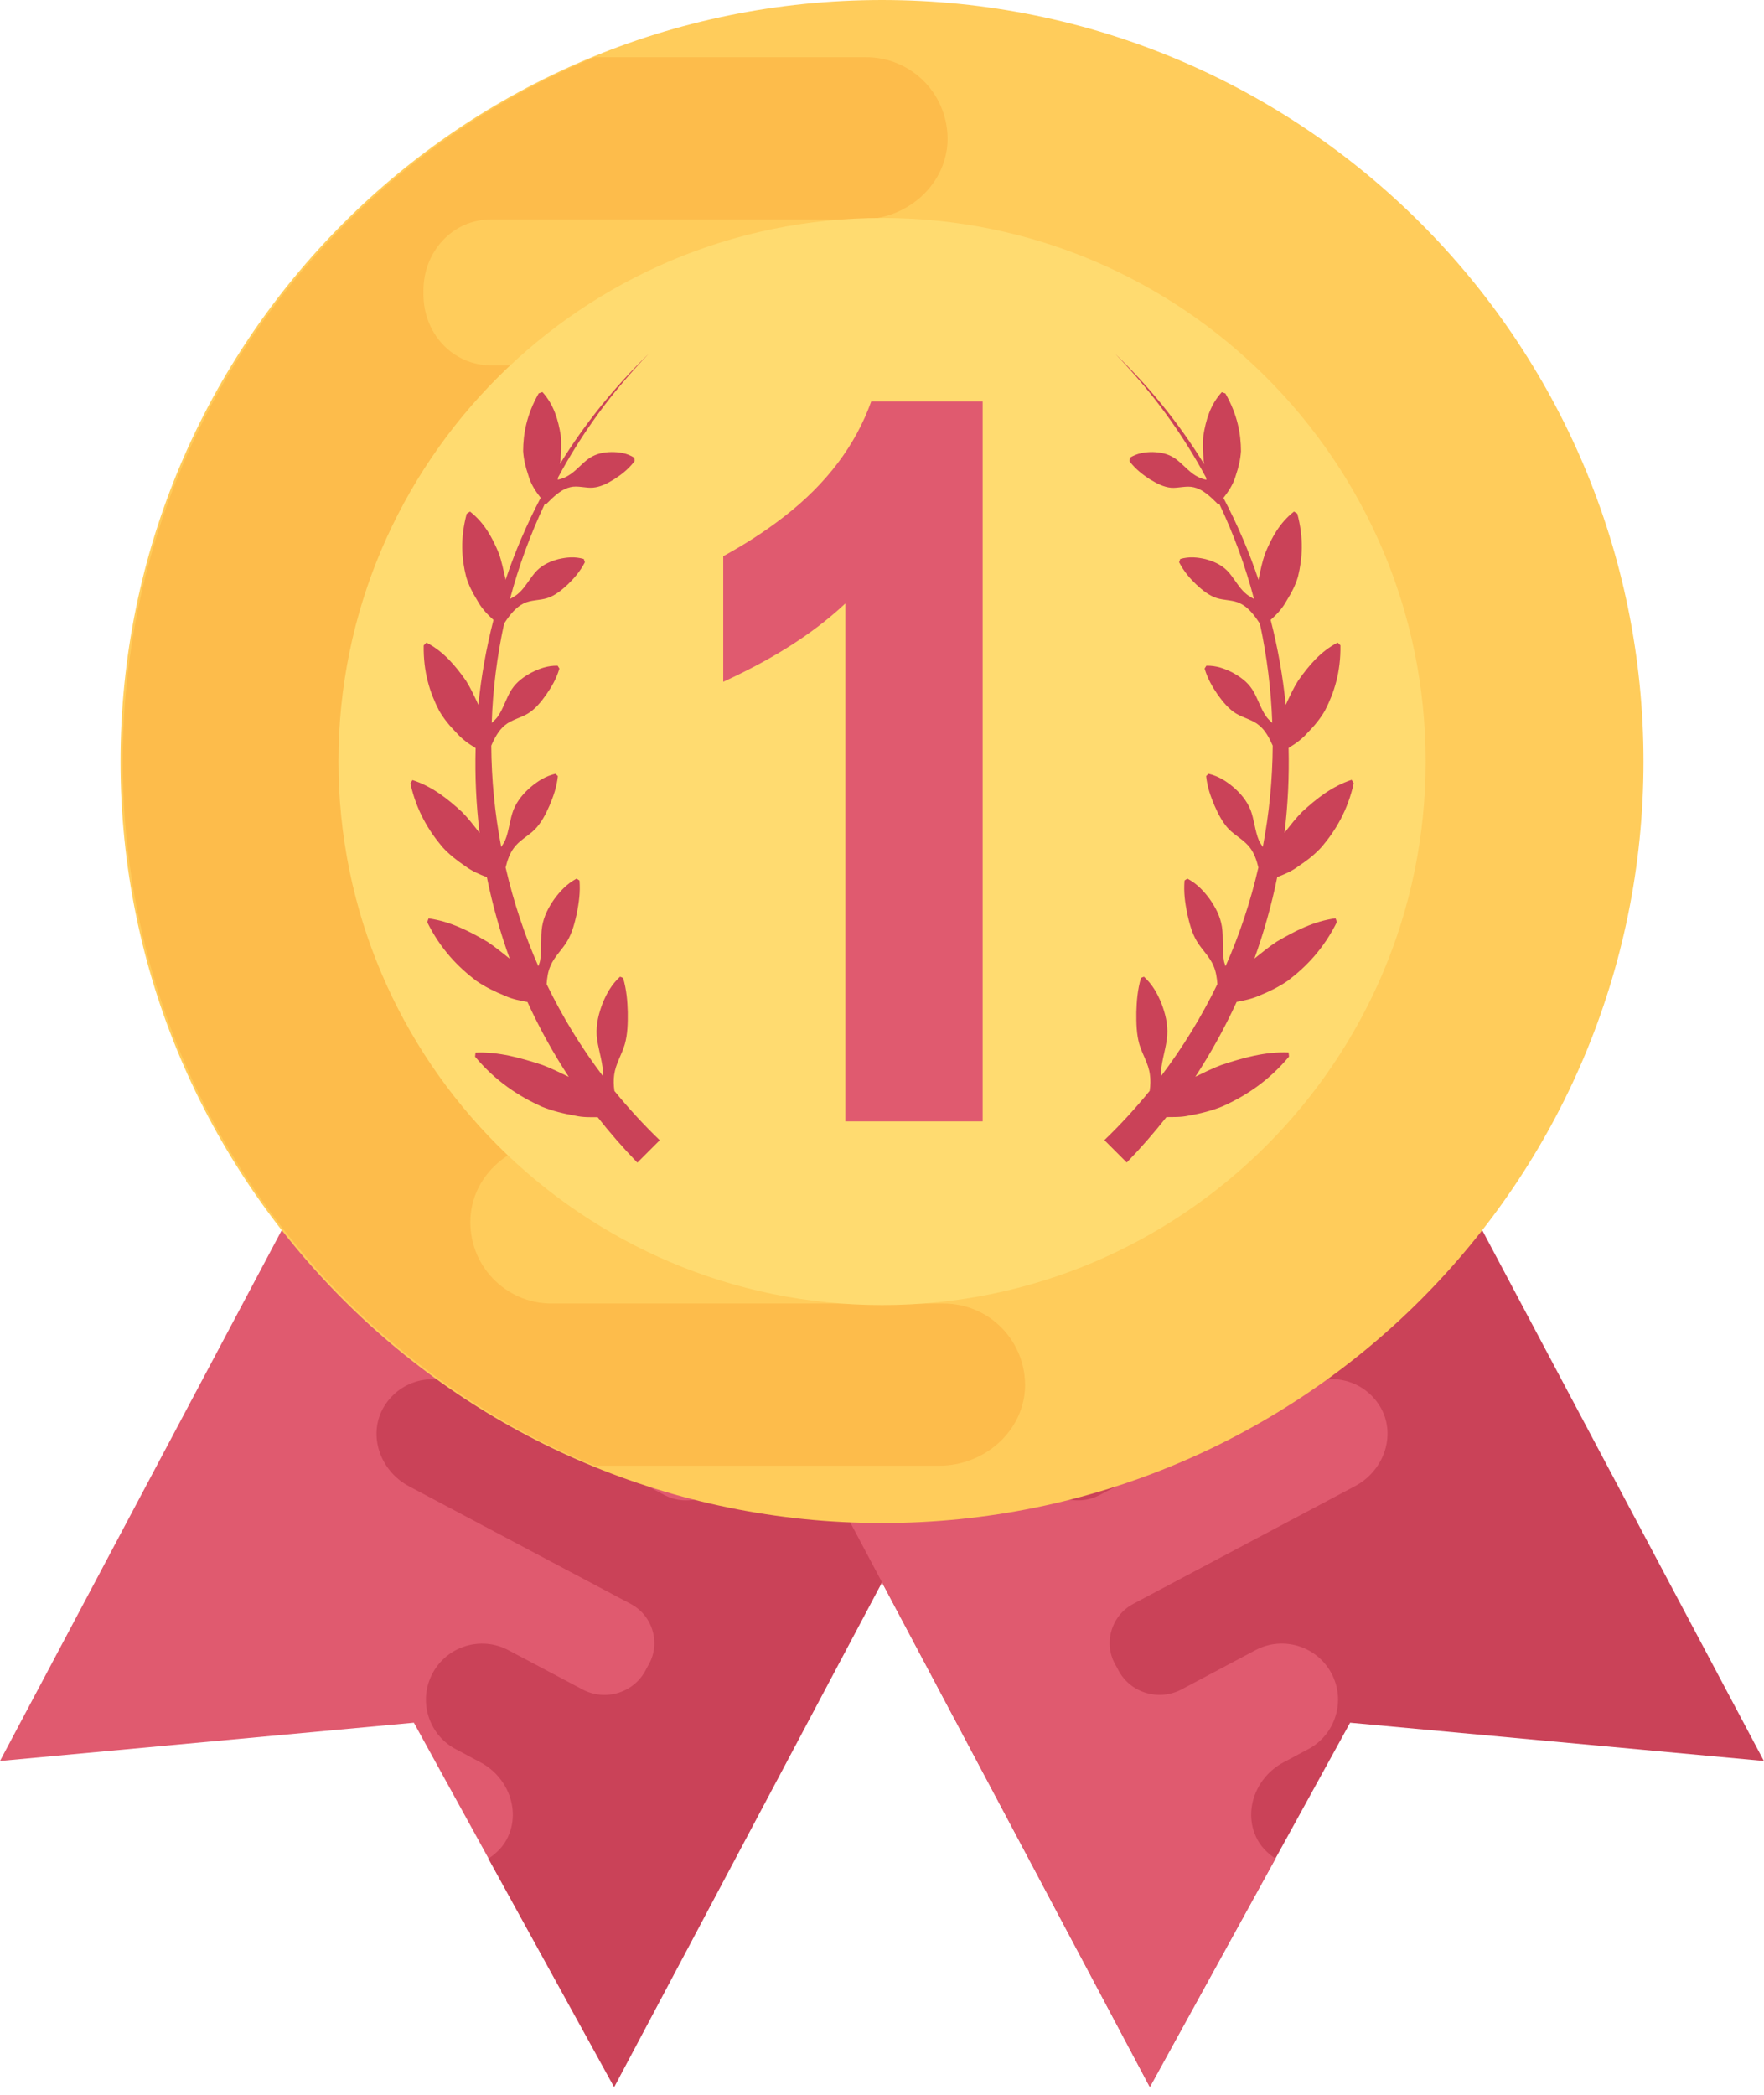 <svg width="16" height="19" viewBox="0 0 16 19" fill="none" xmlns="http://www.w3.org/2000/svg">
<path d="M4.134 8.184L0 15.972L3.754 15.625L5.571 18.929L9.705 11.14L4.134 8.184Z" fill="#E05A6F"/>
<path d="M4.607 16.661C4.723 16.412 4.602 16.114 4.359 15.985L4.121 15.858C3.883 15.723 3.793 15.422 3.923 15.178C4.054 14.93 4.363 14.835 4.611 14.967L5.283 15.323C5.491 15.434 5.751 15.354 5.858 15.145L5.875 15.113C5.998 14.916 5.925 14.655 5.72 14.547L3.709 13.48C3.464 13.35 3.344 13.053 3.459 12.803C3.585 12.538 3.903 12.433 4.159 12.569L6.025 13.559C6.232 13.669 6.493 13.589 6.603 13.382L6.614 13.354L6.616 13.348C6.735 13.131 6.652 12.857 6.432 12.741L5.386 12.186C5.141 12.055 5.021 11.759 5.137 11.506C5.262 11.243 5.581 11.136 5.838 11.272L6.993 11.886C7.209 12 7.468 11.905 7.579 11.687C7.581 11.684 7.581 11.684 7.582 11.681C7.584 11.678 7.584 11.678 7.585 11.675C7.703 11.46 7.638 11.193 7.421 11.078L6.174 10.417C5.932 10.288 5.812 9.992 5.926 9.742C6.052 9.476 6.371 9.372 6.627 9.508L9.703 11.14L5.57 18.929L4.43 16.858C4.504 16.808 4.568 16.747 4.607 16.661Z" fill="#CA4258"/>
<path d="M11.866 8.184L15.999 15.972L12.246 15.625L10.429 18.929L6.295 11.14L11.866 8.184Z" fill="#CA4258"/>
<path d="M11.393 16.661C11.277 16.412 11.398 16.114 11.641 15.985L11.879 15.858C12.116 15.723 12.207 15.422 12.077 15.178C11.946 14.93 11.637 14.835 11.389 14.966L10.717 15.323C10.509 15.433 10.249 15.354 10.142 15.145L10.125 15.113C10.002 14.916 10.075 14.655 10.279 14.547L12.291 13.479C12.536 13.349 12.656 13.053 12.542 12.803C12.416 12.537 12.098 12.432 11.841 12.568L9.976 13.559C9.768 13.669 9.508 13.589 9.398 13.381L9.387 13.354L9.384 13.348C9.265 13.13 9.348 12.857 9.568 12.74L10.614 12.185C10.859 12.055 10.979 11.758 10.864 11.505C10.739 11.243 10.419 11.135 10.163 11.271L9.006 11.886C8.79 12.001 8.532 11.905 8.42 11.687C8.418 11.684 8.418 11.684 8.417 11.681C8.415 11.678 8.415 11.678 8.414 11.675C8.296 11.46 8.361 11.193 8.578 11.079L9.825 10.417C10.067 10.289 10.187 9.992 10.073 9.742C9.947 9.477 9.628 9.372 9.372 9.508L6.296 11.141L10.43 18.929L11.569 16.858C11.496 16.808 11.432 16.747 11.393 16.661Z" fill="#E05A6F"/>
<path d="M8 13.814C11.815 13.814 14.907 10.722 14.907 6.907C14.907 3.092 11.815 0 8 0C4.185 0 1.093 3.092 1.093 6.907C1.093 10.722 4.185 13.814 8 13.814Z" fill="#FFCC5B"/>
<path d="M8.937 6.115H4.56C4.22 6.115 3.94 5.835 3.94 5.495L3.945 5.453V5.443C3.94 5.084 4.233 4.79 4.593 4.79H7.627C8.029 4.79 8.384 4.493 8.407 4.09C8.426 3.669 8.091 3.314 7.669 3.314H4.456C4.101 3.314 3.836 3.017 3.841 2.662V2.643C3.836 2.288 4.101 1.99 4.456 1.99H7.819C8.216 1.99 8.571 1.692 8.594 1.294C8.613 0.869 8.278 0.519 7.856 0.519H5.394C2.883 1.554 1.113 4.023 1.113 6.907C1.113 9.792 2.883 12.26 5.394 13.294H8.521C8.918 13.294 9.273 12.996 9.297 12.599C9.316 12.173 8.98 11.823 8.559 11.823L5.002 11.823C4.583 11.823 4.245 11.472 4.267 11.047C4.288 10.649 4.645 10.35 5.044 10.35H6.422C6.819 10.339 7.139 10.014 7.139 9.615C7.139 9.208 6.808 8.877 6.401 8.877H4.311C3.971 8.877 3.691 8.598 3.696 8.257V8.205C3.672 7.87 3.942 7.585 4.278 7.585H8.894C9.296 7.585 9.651 7.288 9.675 6.89C9.694 6.465 9.358 6.115 8.937 6.115Z" fill="#FDBC4B"/>
<path d="M8.001 11.837C5.282 11.837 3.07 9.625 3.07 6.906C3.07 4.188 5.282 1.977 8.001 1.977C10.72 1.977 12.931 4.189 12.931 6.907C12.931 9.625 10.72 11.837 8.001 11.837Z" fill="#FFDB70"/>
<path d="M5.624 8.859C5.547 8.929 5.501 9.013 5.465 9.102C5.431 9.192 5.406 9.286 5.412 9.391C5.42 9.497 5.463 9.614 5.469 9.718C5.47 9.732 5.466 9.745 5.467 9.758C5.27 9.498 5.1 9.22 4.958 8.926C4.962 8.868 4.97 8.812 4.992 8.763C5.026 8.678 5.099 8.614 5.145 8.536C5.191 8.459 5.213 8.37 5.233 8.28C5.25 8.188 5.265 8.095 5.256 7.986C5.247 7.981 5.239 7.975 5.23 7.969C5.142 8.016 5.081 8.082 5.028 8.154C4.977 8.227 4.933 8.307 4.917 8.404C4.901 8.502 4.917 8.617 4.899 8.712C4.896 8.731 4.888 8.747 4.883 8.764C4.756 8.476 4.657 8.176 4.586 7.868C4.602 7.802 4.624 7.74 4.66 7.692C4.709 7.623 4.792 7.582 4.851 7.523C4.91 7.462 4.949 7.387 4.984 7.307C5.018 7.226 5.049 7.143 5.06 7.039L5.038 7.018C4.946 7.04 4.876 7.086 4.812 7.14C4.749 7.195 4.693 7.259 4.658 7.344C4.624 7.43 4.617 7.54 4.581 7.623C4.572 7.645 4.558 7.662 4.546 7.682C4.488 7.379 4.458 7.072 4.456 6.763C4.487 6.691 4.524 6.624 4.577 6.58C4.638 6.528 4.723 6.512 4.79 6.471C4.856 6.43 4.907 6.367 4.954 6.301C5.001 6.233 5.045 6.161 5.074 6.064C5.069 6.056 5.063 6.047 5.058 6.038C4.967 6.036 4.893 6.064 4.823 6.099C4.754 6.136 4.689 6.181 4.641 6.253C4.593 6.326 4.566 6.427 4.517 6.496C4.501 6.52 4.48 6.538 4.46 6.557C4.47 6.254 4.508 5.954 4.572 5.658C4.574 5.653 4.577 5.649 4.58 5.644C4.628 5.571 4.682 5.507 4.748 5.474C4.814 5.44 4.896 5.447 4.966 5.424C5.035 5.401 5.093 5.354 5.15 5.301C5.205 5.247 5.259 5.188 5.305 5.1C5.301 5.09 5.298 5.08 5.295 5.07C5.211 5.046 5.138 5.055 5.067 5.071C4.996 5.09 4.928 5.118 4.87 5.175C4.812 5.234 4.767 5.325 4.708 5.377C4.683 5.401 4.655 5.417 4.626 5.432C4.705 5.135 4.811 4.845 4.943 4.567C4.945 4.57 4.948 4.573 4.95 4.577C4.962 4.565 4.973 4.553 4.985 4.542C5.044 4.483 5.105 4.434 5.172 4.419C5.239 4.402 5.312 4.429 5.379 4.423C5.447 4.417 5.51 4.385 5.572 4.346C5.634 4.306 5.696 4.26 5.756 4.183C5.756 4.172 5.755 4.162 5.754 4.152C5.684 4.108 5.615 4.1 5.547 4.1C5.479 4.101 5.411 4.113 5.346 4.155C5.281 4.199 5.22 4.277 5.156 4.313C5.125 4.333 5.092 4.344 5.059 4.351C5.06 4.345 5.06 4.339 5.061 4.332C5.276 3.932 5.55 3.554 5.884 3.209C5.575 3.508 5.304 3.843 5.079 4.208C5.079 4.198 5.084 4.185 5.084 4.175C5.089 4.098 5.093 4.021 5.086 3.949C5.063 3.808 5.024 3.671 4.92 3.556L4.886 3.568C4.775 3.764 4.746 3.935 4.745 4.091C4.75 4.168 4.767 4.237 4.79 4.304C4.809 4.374 4.843 4.435 4.886 4.491C4.892 4.499 4.898 4.507 4.904 4.515C4.778 4.755 4.671 5.004 4.585 5.261C4.585 5.258 4.585 5.255 4.585 5.252C4.567 5.174 4.551 5.094 4.525 5.02C4.466 4.877 4.394 4.742 4.263 4.64C4.253 4.647 4.243 4.654 4.233 4.66C4.173 4.885 4.187 5.069 4.228 5.231C4.251 5.309 4.287 5.378 4.328 5.444C4.364 5.512 4.415 5.568 4.472 5.619C4.473 5.62 4.475 5.622 4.476 5.623C4.411 5.876 4.365 6.133 4.339 6.393C4.304 6.317 4.269 6.241 4.226 6.173C4.13 6.037 4.024 5.91 3.868 5.828C3.86 5.837 3.851 5.845 3.843 5.854C3.839 6.098 3.9 6.285 3.982 6.444C4.026 6.521 4.08 6.585 4.138 6.644C4.188 6.702 4.249 6.746 4.314 6.785C4.307 7.042 4.319 7.299 4.35 7.555C4.298 7.488 4.247 7.421 4.19 7.364C4.058 7.243 3.918 7.132 3.741 7.075C3.734 7.085 3.728 7.095 3.722 7.105C3.778 7.355 3.889 7.536 4.013 7.683C4.077 7.753 4.149 7.808 4.223 7.858C4.282 7.902 4.348 7.93 4.416 7.956C4.467 8.207 4.536 8.454 4.623 8.695C4.556 8.642 4.49 8.587 4.421 8.542C4.254 8.444 4.083 8.357 3.887 8.33C3.883 8.342 3.879 8.353 3.875 8.364C3.996 8.609 4.155 8.771 4.321 8.897C4.406 8.955 4.494 8.997 4.583 9.033C4.648 9.063 4.717 9.076 4.784 9.088C4.892 9.324 5.017 9.551 5.159 9.767C5.08 9.73 5.001 9.689 4.922 9.66C4.723 9.595 4.523 9.538 4.313 9.547L4.309 9.584C4.497 9.809 4.705 9.942 4.911 10.036C5.014 10.078 5.118 10.102 5.221 10.12C5.288 10.135 5.354 10.133 5.421 10.133C5.534 10.277 5.654 10.414 5.781 10.545L5.984 10.342C5.838 10.201 5.701 10.052 5.573 9.895C5.566 9.844 5.564 9.795 5.571 9.748C5.584 9.65 5.64 9.564 5.667 9.472C5.693 9.379 5.695 9.281 5.694 9.181C5.691 9.081 5.684 8.981 5.652 8.871C5.643 8.866 5.634 8.862 5.624 8.859ZM10.376 8.859C10.453 8.929 10.499 9.013 10.535 9.102C10.569 9.192 10.594 9.286 10.587 9.391C10.58 9.497 10.537 9.614 10.531 9.718C10.53 9.732 10.534 9.745 10.533 9.758C10.729 9.498 10.9 9.22 11.042 8.926C11.038 8.868 11.029 8.812 11.008 8.763C10.974 8.678 10.901 8.614 10.855 8.536C10.809 8.459 10.787 8.37 10.767 8.28C10.749 8.188 10.735 8.095 10.744 7.986C10.752 7.981 10.761 7.975 10.77 7.969C10.858 8.016 10.919 8.082 10.972 8.154C11.023 8.227 11.067 8.307 11.083 8.404C11.099 8.502 11.083 8.617 11.101 8.712C11.103 8.731 11.112 8.747 11.116 8.764C11.244 8.476 11.343 8.176 11.414 7.868C11.398 7.802 11.376 7.74 11.34 7.692C11.29 7.623 11.208 7.582 11.148 7.523C11.09 7.462 11.051 7.387 11.016 7.307C10.982 7.226 10.951 7.143 10.94 7.039L10.961 7.018C11.054 7.04 11.124 7.086 11.188 7.14C11.251 7.195 11.307 7.259 11.342 7.344C11.376 7.43 11.383 7.54 11.419 7.623C11.428 7.645 11.442 7.662 11.454 7.682C11.512 7.379 11.542 7.072 11.544 6.763C11.512 6.691 11.476 6.624 11.422 6.58C11.362 6.528 11.277 6.512 11.21 6.471C11.144 6.43 11.093 6.367 11.045 6.301C10.999 6.233 10.955 6.161 10.926 6.064C10.931 6.056 10.937 6.047 10.942 6.038C11.033 6.036 11.107 6.064 11.177 6.099C11.245 6.136 11.311 6.181 11.358 6.253C11.406 6.326 11.434 6.427 11.483 6.496C11.499 6.52 11.52 6.538 11.54 6.557C11.529 6.254 11.492 5.954 11.428 5.658C11.425 5.653 11.422 5.649 11.419 5.644C11.371 5.571 11.318 5.507 11.251 5.474C11.186 5.44 11.104 5.447 11.034 5.424C10.965 5.401 10.907 5.354 10.85 5.301C10.794 5.247 10.741 5.188 10.695 5.1C10.699 5.09 10.702 5.08 10.705 5.07C10.789 5.046 10.862 5.055 10.933 5.071C11.003 5.09 11.072 5.118 11.13 5.175C11.188 5.234 11.233 5.325 11.292 5.377C11.317 5.401 11.345 5.417 11.374 5.432C11.296 5.135 11.19 4.845 11.058 4.567C11.056 4.571 11.053 4.574 11.051 4.577C11.04 4.565 11.028 4.554 11.016 4.542C10.957 4.484 10.896 4.435 10.829 4.42C10.762 4.403 10.689 4.429 10.622 4.424C10.554 4.418 10.492 4.385 10.429 4.347C10.367 4.306 10.305 4.261 10.245 4.184C10.245 4.173 10.246 4.162 10.247 4.152C10.318 4.109 10.386 4.1 10.454 4.1C10.522 4.102 10.59 4.113 10.655 4.156C10.72 4.2 10.781 4.277 10.845 4.314C10.876 4.333 10.909 4.345 10.942 4.352C10.941 4.346 10.941 4.339 10.94 4.333C10.725 3.933 10.451 3.555 10.117 3.211C10.426 3.509 10.697 3.844 10.922 4.21C10.922 4.199 10.917 4.187 10.917 4.176C10.912 4.099 10.908 4.023 10.915 3.95C10.938 3.809 10.977 3.672 11.082 3.557L11.115 3.569C11.226 3.765 11.255 3.936 11.256 4.092C11.251 4.169 11.234 4.239 11.211 4.306C11.192 4.375 11.158 4.436 11.115 4.492C11.109 4.5 11.103 4.508 11.097 4.516C11.223 4.756 11.33 5.005 11.416 5.262C11.416 5.26 11.416 5.257 11.416 5.254C11.432 5.174 11.449 5.094 11.475 5.02C11.534 4.877 11.606 4.742 11.737 4.64C11.747 4.647 11.757 4.653 11.767 4.659C11.827 4.884 11.813 5.068 11.773 5.231C11.75 5.309 11.714 5.378 11.673 5.443C11.637 5.511 11.586 5.568 11.53 5.618C11.528 5.619 11.526 5.621 11.525 5.622C11.59 5.875 11.636 6.133 11.662 6.393C11.697 6.317 11.732 6.241 11.775 6.173C11.871 6.037 11.977 5.909 12.133 5.828L12.158 5.853C12.162 6.096 12.101 6.283 12.019 6.443C11.975 6.52 11.921 6.584 11.863 6.643C11.813 6.701 11.752 6.745 11.688 6.784C11.694 7.041 11.682 7.298 11.651 7.553C11.703 7.487 11.754 7.42 11.811 7.363C11.943 7.242 12.083 7.131 12.26 7.073C12.267 7.084 12.273 7.094 12.279 7.104C12.223 7.354 12.113 7.534 11.988 7.682C11.924 7.752 11.852 7.807 11.778 7.856C11.719 7.901 11.653 7.929 11.585 7.955C11.534 8.206 11.465 8.453 11.378 8.694C11.445 8.641 11.511 8.586 11.58 8.541C11.747 8.443 11.918 8.355 12.114 8.329C12.118 8.341 12.122 8.352 12.126 8.363C12.005 8.607 11.846 8.77 11.68 8.896C11.595 8.954 11.507 8.996 11.418 9.032C11.353 9.061 11.284 9.074 11.217 9.087C11.109 9.322 10.984 9.549 10.842 9.766C10.921 9.728 11 9.688 11.079 9.659C11.278 9.593 11.478 9.537 11.688 9.546L11.692 9.583C11.504 9.808 11.296 9.941 11.09 10.034C10.987 10.076 10.883 10.101 10.78 10.119C10.713 10.134 10.646 10.131 10.58 10.132C10.467 10.275 10.347 10.413 10.22 10.544L10.017 10.341C10.165 10.199 10.302 10.049 10.428 9.894C10.435 9.843 10.437 9.794 10.43 9.747C10.418 9.648 10.361 9.563 10.334 9.471C10.308 9.378 10.306 9.28 10.307 9.18C10.31 9.08 10.317 8.98 10.349 8.87C10.357 8.866 10.366 8.863 10.376 8.859Z" fill="#CA4258"/>
<path d="M7.902 3.642C7.76 4.038 7.499 4.385 7.117 4.682C6.922 4.834 6.739 4.946 6.56 5.045V6.184C6.966 5.997 7.345 5.775 7.667 5.474V10.171H8.913V3.642H7.902Z" fill="#E05A6F"/>
</svg>
